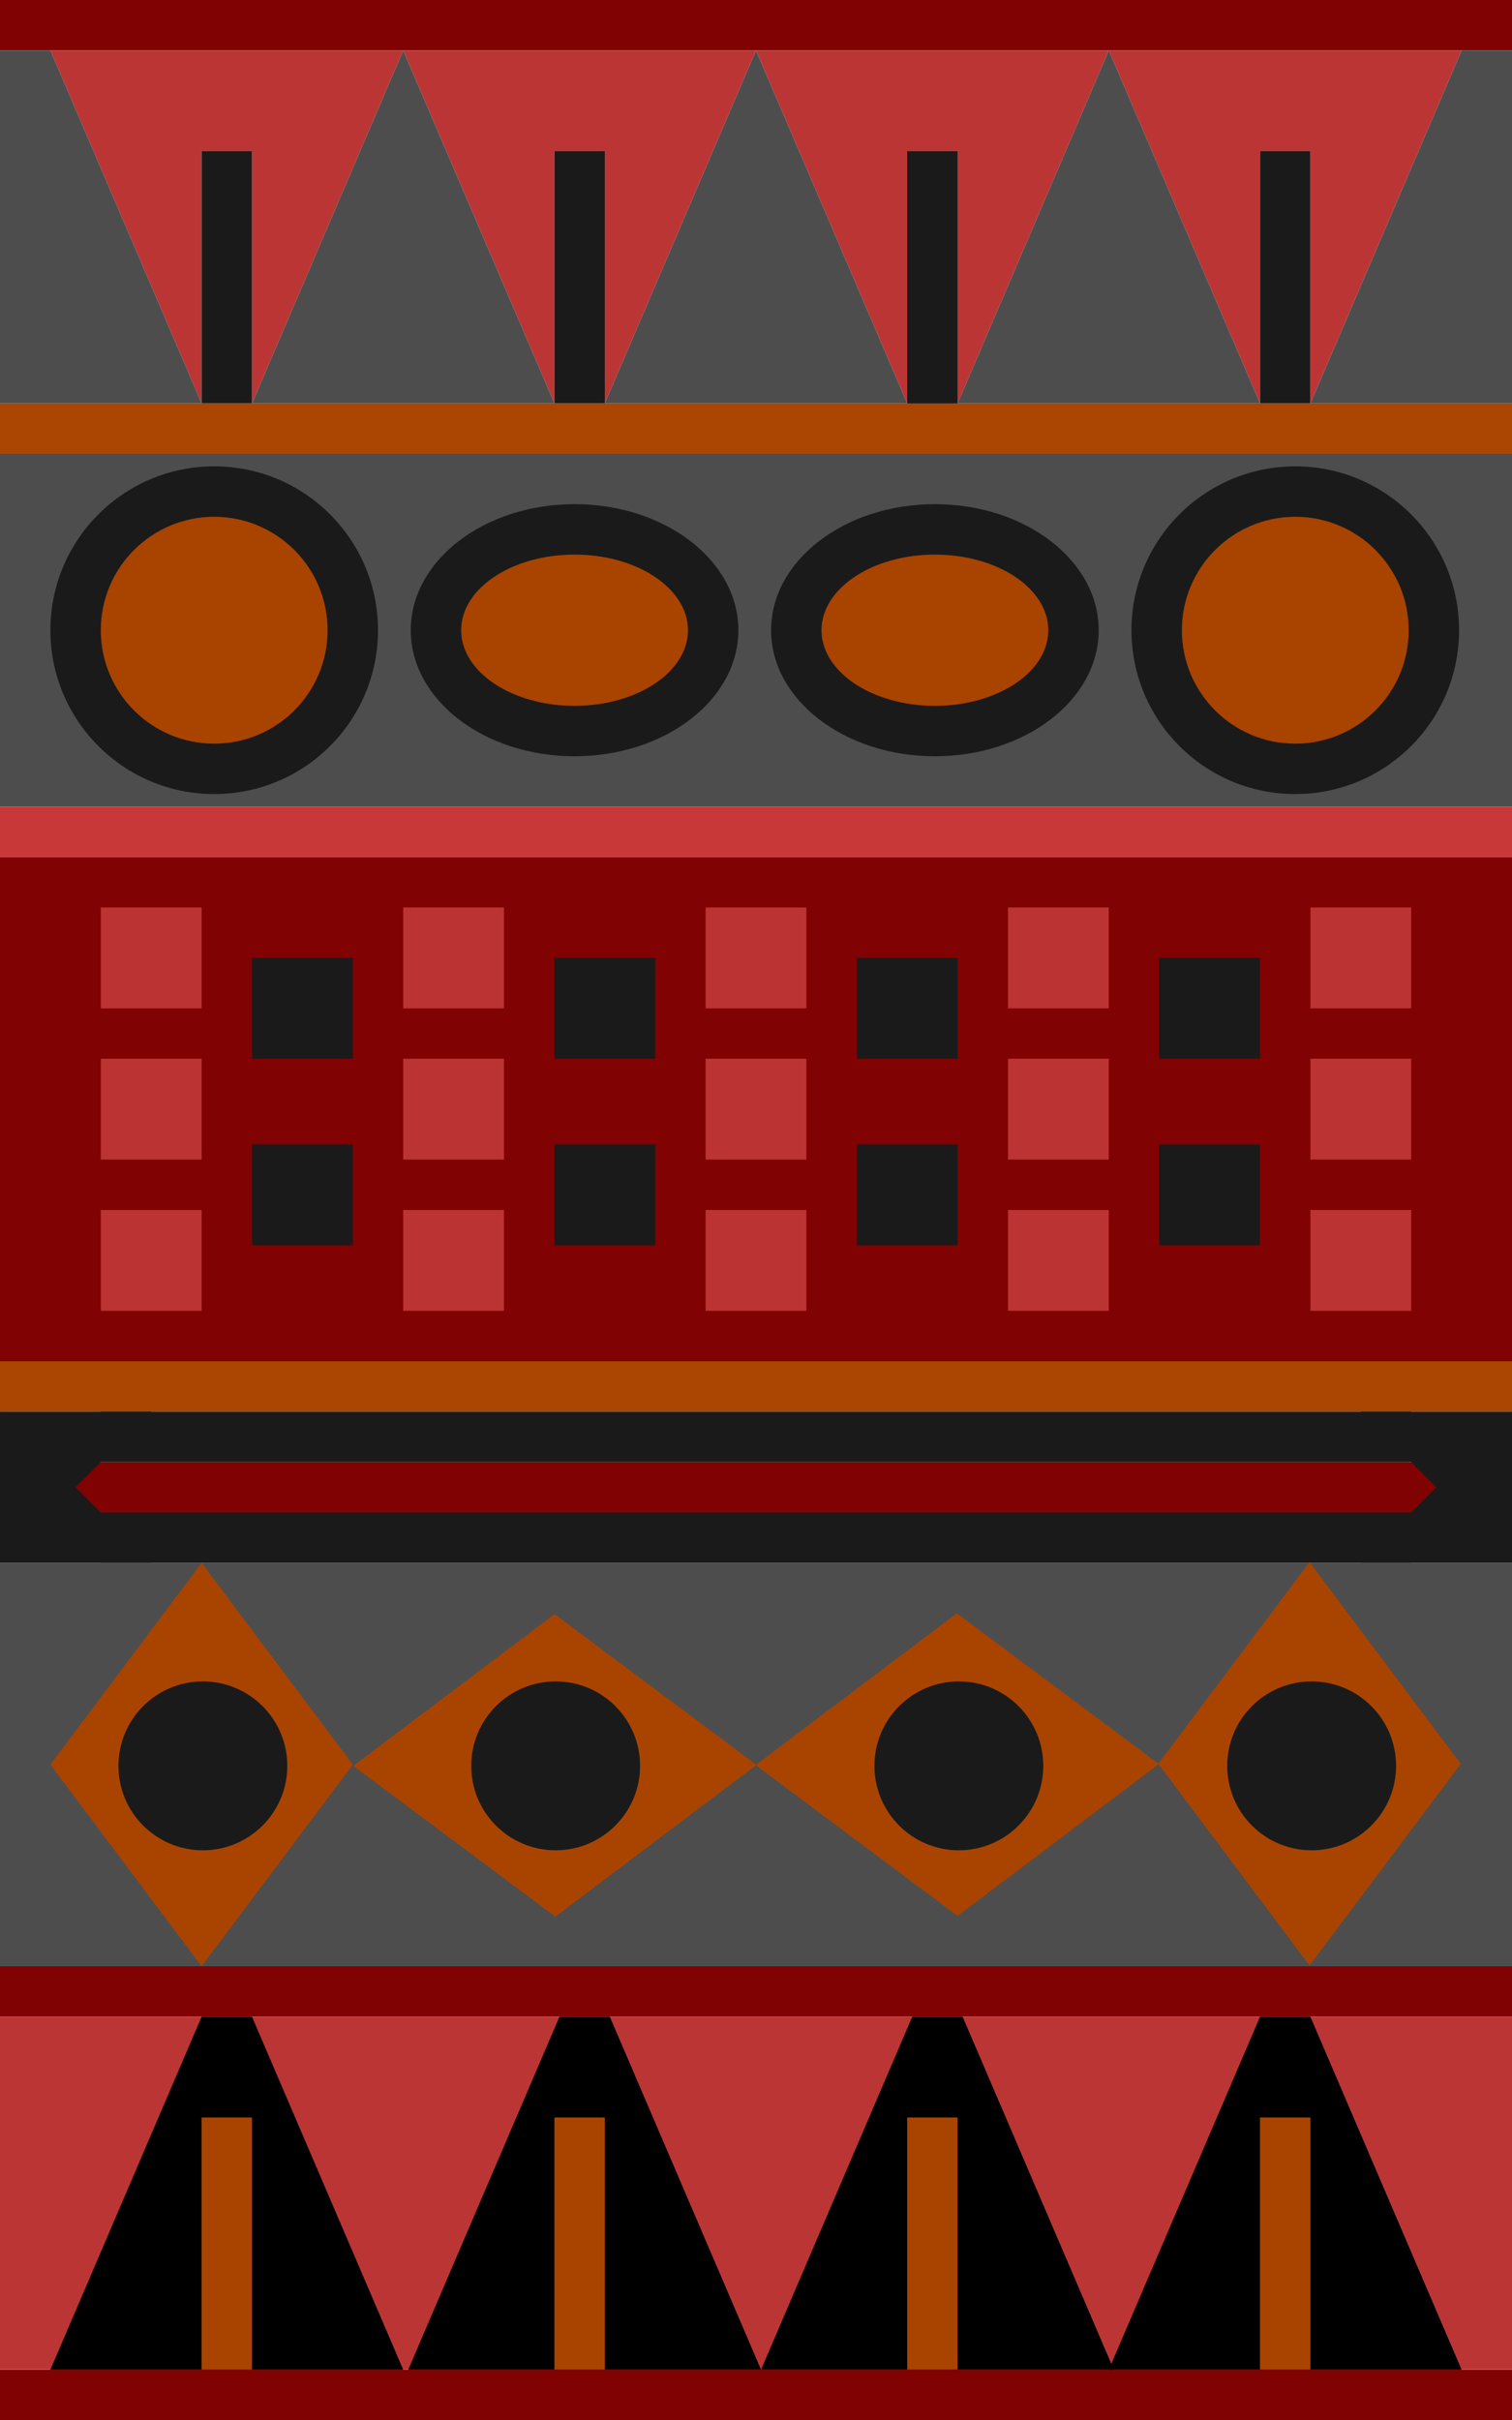 <svg xmlns="http://www.w3.org/2000/svg" viewBox="0 0 600 960"><path fill-opacity=".992" fill="maroon" d="M20 579.998h560v20H20z"/><path fill="#4d4d4d" d="M0 179.998h600v140H0z"/><path fill-opacity=".992" fill="maroon" d="M0 0h600v20H0zM0 779.998h600v20H0z"/><path fill-opacity=".992" fill="#a40" d="M0 539.998h600v20H0zM0 159.998h600v20H0z"/><path fill-opacity=".992" fill="#c83737" d="M0 319.998h600v20H0z"/><path d="M20 19.998l60 140v-100h20v100l60-140H20M160 19.998l60 140v-100h20v100l60-140H160M300 19.998l60 140v-100h20v100l60-140H300M440 19.998l60 140v-100h20v100l60-140H440" fill-opacity=".992" fill="#bb3434"/><path d="M0 159.998v-140h20l60 140H0M600 159.998v-140h-20l-60 140h80M100 159.998l60-140 60 140H100M240 159.998l60-140 60 140H240M380 159.998l60-140 60 140H380" fill="#4d4d4d"/><path d="M80 59.998h20v100H80v-100M220 59.998h20v100h-20v-100M360 59.998h20v100h-20v-100" fill="#1a1a1a"/><path d="M360 59.998h20v100h-20v-100M500 59.998h20v100h-20v-100M150 250c0 35.898-29.102 65-65 65s-65-29.102-65-65 29.101-65 65-65 65 29.101 65 65zM293 250c0 27.614-29.102 50-65 50s-65-22.386-65-50 29.101-50 65-50 65 22.386 65 50zM578.995 250c0 35.898-29.101 65-65 65s-65-29.102-65-65 29.102-65 65-65 65 29.101 65 65z" fill="#1a1a1a"/><path d="M130 250.005c0 24.853-20.147 45-45 45s-45-20.147-45-45 20.147-45 45-45 45 20.147 45 45zM273 250.005c0 16.568-20.148 30-45.001 30s-45-13.431-45-30c0-16.569 20.147-30 45-30s45 13.43 45 30zM559 250.005c0 24.853-20.148 45-45.001 45s-45-20.147-45-45 20.147-45 45-45 45 20.147 45 45z" fill-opacity=".992" fill="#a40"/><path fill-opacity=".992" fill="maroon" d="M0 339.998h600v200H0z"/><path fill-opacity=".992" fill="#bb3434" d="M40 359.998h40v40H40zM40 419.998h40v40H40zM40 479.998h40v40H40z"/><path fill="#1a1a1a" d="M100 379.998h40v40h-40zM100 453.998h40v40h-40z"/><path fill-opacity=".992" fill="#bb3434" d="M160 359.998h40v40h-40zM160 419.998h40v40h-40zM160 479.998h40v40h-40z"/><path fill="#1a1a1a" d="M220 379.998h40v40h-40zM220 453.998h40v40h-40z"/><path fill-opacity=".992" fill="#bb3434" d="M280 359.998h40v40h-40zM280 419.998h40v40h-40zM280 479.998h40v40h-40z"/><path fill="#1a1a1a" d="M340 379.998h40v40h-40zM340 453.998h40v40h-40z"/><path fill-opacity=".992" fill="#bb3434" d="M400 359.998h40v40h-40zM400 419.998h40v40h-40zM400 479.998h40v40h-40z"/><path fill="#1a1a1a" d="M460 379.998h40v40h-40zM460 453.998h40v40h-40z"/><path fill-opacity=".992" fill="#bb3434" d="M520 359.998h40v40h-40zM520 419.998h40v40h-40zM520 479.998h40v40h-40z"/><path d="M0 619.998l60-60H0v60" fill="#1a1a1a"/><path fill="#1a1a1a" d="M40 559.998h520v20H40z"/><path d="M600 619.998l-60-60h60v60M0 559.998l60 60H0v-60" fill="#1a1a1a"/><path fill="#1a1a1a" d="M40 619.998h520v-20H40z"/><path d="M600 559.998l-60 60h60v-60" fill="#1a1a1a"/><path fill="#4d4d4d" d="M0 619.998h600v160H0z"/><path d="M20 699.998l60-80 60 80-60 80-60-80M220.05 640.318l80.154 59.794-79.845 60.206-80.154-59.794 79.845-60.206M459.64 699.688l60-80 60 80-60 80-60-80" fill="#a94400"/><path d="M379.69 639.998l80.16 59.8-79.85 60.2-80.15-59.79 79.84-60.21" fill="#a94400"/><path d="M114 700.505c0 18.501-14.999 33.5-33.5 33.5S47 719.006 47 700.505s14.998-33.5 33.5-33.5 33.5 14.998 33.5 33.5zM553.995 700.505c0 18.501-14.998 33.5-33.5 33.5s-33.5-14.999-33.5-33.5 14.999-33.5 33.5-33.5 33.5 14.998 33.5 33.5zM413.995 700.505c0 18.501-14.998 33.5-33.5 33.5s-33.5-14.999-33.5-33.5 14.999-33.5 33.5-33.5 33.5 14.998 33.5 33.5zM253.995 700.505c0 18.501-14.998 33.5-33.5 33.5s-33.5-14.999-33.5-33.5 14.999-33.5 33.5-33.5 33.5 14.998 33.5 33.5z" fill="#1a1a1a"/><path fill-opacity=".992" fill="maroon" d="M0 940.038h600v20H0z"/><path fill-opacity=".992" fill="#bb3434" d="M0 800h600v140H0z"/><path d="M20 940.038h140l-60-140H80l-60 140M162 940.038h140l-60-140h-20l-60 140M302 940.038h140l-60-140h-20l-60 140"/><path d="M440 940.038h140l-60-140h-20l-60 140"/><path fill="#a94400" d="M80 840h20v100H80zM220 839.998h20v100h-20zM360 839.998h20v100h-20zM500 839.998h20v100h-20z"/><path d="M435.995 250c0 27.614-29.101 50-65 50s-65-22.386-65-50 29.102-50 65-50 65 22.386 65 50z" fill="#1a1a1a"/><path d="M416 250.005c0 16.568-20.148 30-45.001 30s-45-13.431-45-30c0-16.569 20.147-30 45-30s45 13.43 45 30z" fill-opacity=".992" fill="#a40"/></svg>